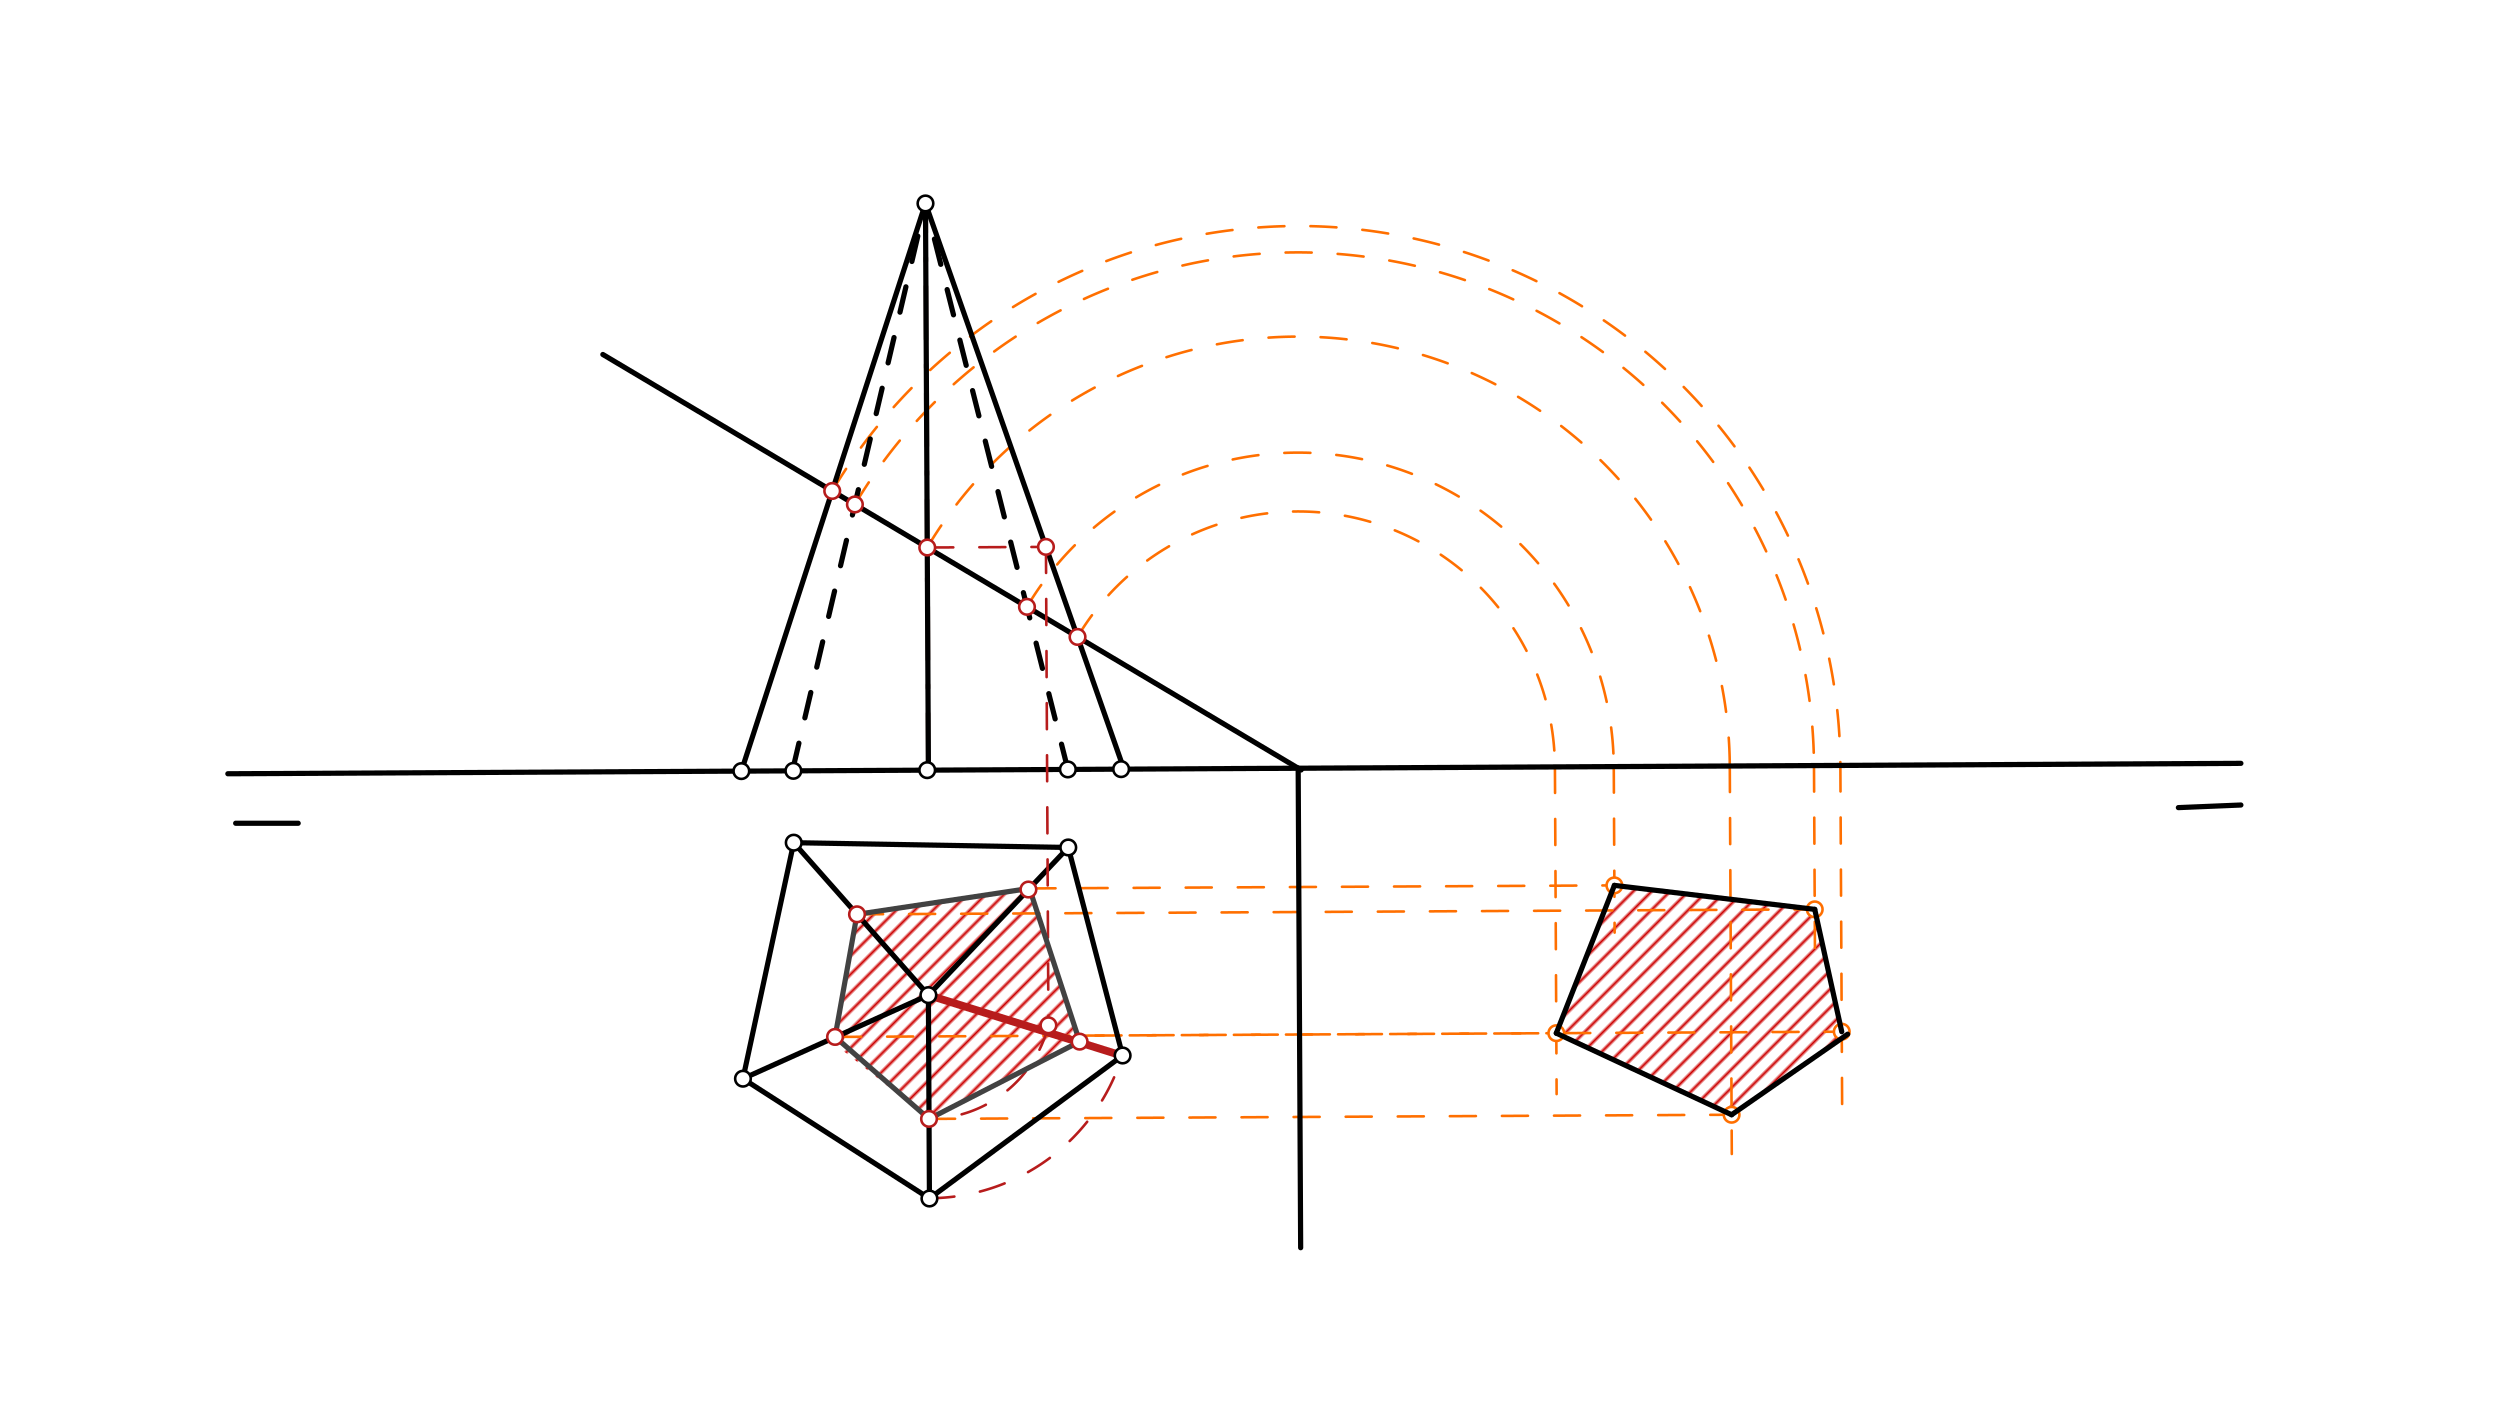 <svg xmlns="http://www.w3.org/2000/svg" class="svg--1it" height="100%" preserveAspectRatio="xMidYMid meet" viewBox="0 0 960 540" width="100%"><defs><marker id="marker-arrow" markerHeight="16" markerUnits="userSpaceOnUse" markerWidth="24" orient="auto-start-reverse" refX="24" refY="4" viewBox="0 0 24 8"><path d="M 0 0 L 24 4 L 0 8 z" stroke="inherit"></path></marker></defs><g class="aux-layer--1FB"><g class="element--2qn"><defs><pattern height="5" id="fill_95_cgpk9n__pattern-stripes" patternTransform="rotate(-45)" patternUnits="userSpaceOnUse" width="5"><rect fill="#CC0000" height="1" transform="translate(0,0)" width="5"></rect></pattern></defs><g fill="url(#fill_95_cgpk9n__pattern-stripes)"><path d="M 319.5 400.125 L 319.5 400.125 L 329.094 351.099 L 394.5 341.125 L 414.209 400.175 L 356.746 429.655 L 319.5 400.125 Z" stroke="none"></path></g></g><g class="element--2qn"><defs><pattern height="5" id="fill_132_awc7ql__pattern-stripes" patternTransform="rotate(-45)" patternUnits="userSpaceOnUse" width="5"><rect fill="#CC0000" height="1" transform="translate(0,0)" width="5"></rect></pattern></defs><g fill="url(#fill_132_awc7ql__pattern-stripes)"><path d="M 597.621 396.739 L 619.922 339.99 L 696.858 349.196 L 707.244 398.691 L 664.932 428.06 L 597.621 396.739 Z" stroke="none"></path></g></g><g class="element--2qn"><path d="M 319.574 188.532 A 208.205 208.205 0 0 1 706.702 293.921" fill="none" stroke="#FF6F00" stroke-dasharray="10" stroke-linecap="round" stroke-width="1"></path></g><g class="element--2qn"><line stroke="#FF6F00" stroke-dasharray="10" stroke-linecap="round" stroke-width="1" x1="706.702" x2="707.422" y1="293.921" y2="433.115"></line></g><g class="element--2qn"><line stroke="#FF6F00" stroke-dasharray="10" stroke-linecap="round" stroke-width="1" x1="320.659" x2="707.231" y1="398.172" y2="396.172"></line></g><g class="element--2qn"><path d="M 328.279 193.712 A 198.075 198.075 0 0 1 696.572 293.973" fill="none" stroke="#FF6F00" stroke-dasharray="10" stroke-linecap="round" stroke-width="1"></path></g><g class="element--2qn"><line stroke="#FF6F00" stroke-dasharray="10" stroke-linecap="round" stroke-width="1" x1="696.572" x2="696.955" y1="293.973" y2="368.097"></line></g><g class="element--2qn"><line stroke="#FF6F00" stroke-dasharray="10" stroke-linecap="round" stroke-width="1" x1="329.094" x2="696.858" y1="351.099" y2="349.196"></line></g><g class="element--2qn"><path d="M 356.066 210.246 A 165.742 165.742 0 0 1 664.239 294.141" fill="none" stroke="#FF6F00" stroke-dasharray="10" stroke-linecap="round" stroke-width="1"></path></g><g class="element--2qn"><line stroke="#FF6F00" stroke-dasharray="10" stroke-linecap="round" stroke-width="1" x1="664.239" x2="665.01" y1="294.141" y2="443.128"></line></g><g class="element--2qn"><line stroke="#FF6F00" stroke-dasharray="10" stroke-linecap="round" stroke-width="1" x1="356.746" x2="664.932" y1="429.655" y2="428.06"></line></g><g class="element--2qn"><path d="M 394.354 233.028 A 121.188 121.188 0 0 1 619.686 294.371" fill="none" stroke="#FF6F00" stroke-dasharray="10" stroke-linecap="round" stroke-width="1"></path></g><g class="element--2qn"><line stroke="#FF6F00" stroke-dasharray="10" stroke-linecap="round" stroke-width="1" x1="619.686" x2="620.016" y1="294.371" y2="358.122"></line></g><g class="element--2qn"><line stroke="#FF6F00" stroke-dasharray="10" stroke-linecap="round" stroke-width="1" x1="395.316" x2="619.922" y1="341.153" y2="339.99"></line></g><g class="element--2qn"><path d="M 413.771 244.582 A 98.594 98.594 0 0 1 597.062 297.464" fill="none" stroke="#FF6F00" stroke-dasharray="10" stroke-linecap="round" stroke-width="1"></path></g><g class="element--2qn"><line stroke="#FF6F00" stroke-dasharray="10" stroke-linecap="round" stroke-width="1" x1="597.092" x2="597.742" y1="294.488" y2="420.129"></line></g><g class="element--2qn"><line stroke="#FF6F00" stroke-dasharray="10" stroke-linecap="round" stroke-width="1" x1="413.823" x2="597.621" y1="397.69" y2="396.739"></line></g><g class="element--2qn"><circle cx="707.231" cy="396.172" r="3" stroke="#FF6F00" stroke-width="1" fill="#ffffff"></circle>}</g><g class="element--2qn"><circle cx="696.858" cy="349.196" r="3" stroke="#FF6F00" stroke-width="1" fill="#ffffff"></circle>}</g><g class="element--2qn"><circle cx="664.932" cy="428.06" r="3" stroke="#FF6F00" stroke-width="1" fill="#ffffff"></circle>}</g><g class="element--2qn"><circle cx="619.922" cy="339.99" r="3" stroke="#FF6F00" stroke-width="1" fill="#ffffff"></circle>}</g><g class="element--2qn"><circle cx="597.621" cy="396.739" r="3" stroke="#FF6F00" stroke-width="1" fill="#ffffff"></circle>}</g></g><g class="main-layer--3Vd"><g class="element--2qn"><line stroke="#000000" stroke-dasharray="none" stroke-linecap="round" stroke-width="2" x1="87.5" x2="860.5" y1="297.125" y2="293.125"></line></g><g class="element--2qn"><line stroke="#000000" stroke-dasharray="none" stroke-linecap="round" stroke-width="2" x1="90.5" x2="114.5" y1="316.125" y2="316.125"></line></g><g class="element--2qn"><line stroke="#000000" stroke-dasharray="none" stroke-linecap="round" stroke-width="2" x1="836.5" x2="860.5" y1="310.125" y2="309.125"></line></g><g class="element--2qn"><line stroke="#000000" stroke-dasharray="none" stroke-linecap="round" stroke-width="2" x1="231.5" x2="499.625" y1="136.125" y2="295.668"></line></g><g class="element--2qn"><line stroke="#000000" stroke-dasharray="none" stroke-linecap="round" stroke-width="2" x1="498.499" x2="499.452" y1="294.998" y2="479.12"></line></g><g class="element--2qn"><line stroke="#000000" stroke-dasharray="none" stroke-linecap="round" stroke-width="2" x1="356.5" x2="356.904" y1="382.125" y2="460.226"></line></g><g class="element--2qn"><line stroke="#000000" stroke-dasharray="none" stroke-linecap="round" stroke-width="2" x1="356.5" x2="431.083" y1="382.125" y2="405.306"></line></g><g class="element--2qn"><line stroke="#000000" stroke-dasharray="none" stroke-linecap="round" stroke-width="2" x1="356.5" x2="285.295" y1="382.125" y2="414.217"></line></g><g class="element--2qn"><line stroke="#000000" stroke-dasharray="none" stroke-linecap="round" stroke-width="2" x1="356.5" x2="410.215" y1="382.125" y2="325.426"></line></g><g class="element--2qn"><line stroke="#000000" stroke-dasharray="none" stroke-linecap="round" stroke-width="2" x1="356.5" x2="304.793" y1="382.125" y2="323.589"></line></g><g class="element--2qn"><line stroke="#000000" stroke-dasharray="none" stroke-linecap="round" stroke-width="2" x1="285.295" x2="304.793" y1="414.217" y2="323.589"></line></g><g class="element--2qn"><line stroke="#000000" stroke-dasharray="none" stroke-linecap="round" stroke-width="2" x1="304.793" x2="410.215" y1="323.589" y2="325.426"></line></g><g class="element--2qn"><line stroke="#000000" stroke-dasharray="none" stroke-linecap="round" stroke-width="2" x1="410.215" x2="431.083" y1="325.426" y2="405.306"></line></g><g class="element--2qn"><line stroke="#000000" stroke-dasharray="none" stroke-linecap="round" stroke-width="2" x1="431.083" x2="356.904" y1="405.306" y2="460.226"></line></g><g class="element--2qn"><line stroke="#000000" stroke-dasharray="none" stroke-linecap="round" stroke-width="2" x1="285.295" x2="356.904" y1="414.217" y2="460.226"></line></g><g class="element--2qn"><line stroke="#BCAAA4" stroke-dasharray="20, 10, 1, 10" stroke-linecap="round" stroke-width="2" x1="356.5" x2="355.382" y1="294.125" y2="78.126"></line></g><g class="element--2qn"><line stroke="#000000" stroke-dasharray="none" stroke-linecap="round" stroke-width="2" x1="284.684" x2="355.382" y1="296.105" y2="78.126"></line></g><g class="element--2qn"><line stroke="#000000" stroke-dasharray="none" stroke-linecap="round" stroke-width="2" x1="356.5" x2="355.382" y1="294.125" y2="78.126"></line></g><g class="element--2qn"><line stroke="#000000" stroke-dasharray="none" stroke-linecap="round" stroke-width="2" x1="431.5" x2="355.382" y1="295.125" y2="78.126"></line></g><g class="element--2qn"><line stroke="#000000" stroke-dasharray="10" stroke-linecap="round" stroke-width="2" x1="304.5" x2="355.382" y1="295.125" y2="78.126"></line></g><g class="element--2qn"><line stroke="#000000" stroke-dasharray="10" stroke-linecap="round" stroke-width="2" x1="410.059" x2="355.382" y1="295.456" y2="78.126"></line></g><g class="element--2qn"><line stroke="#B71C1C" stroke-dasharray="10" stroke-linecap="round" stroke-width="1" x1="356.066" x2="401.736" y1="210.246" y2="210.009"></line></g><g class="element--2qn"><path d="M 356.5 460.125 A 78 78 0 0 0 430.985 405.276" fill="none" stroke="#B71C1C" stroke-dasharray="10" stroke-linecap="round" stroke-width="1"></path></g><g class="element--2qn"><line stroke="#B71C1C" stroke-dasharray="none" stroke-linecap="round" stroke-width="3" x1="356.5" x2="430.943" y1="382.125" y2="405.41"></line></g><g class="element--2qn"><line stroke="#B71C1C" stroke-dasharray="10" stroke-linecap="round" stroke-width="1" x1="401.644" x2="402.594" y1="210.01" y2="393.721"></line></g><g class="element--2qn"><path d="M 402.594 393.721 A 47.531 47.531 0 0 1 356.746 429.655" fill="none" stroke="#B71C1C" stroke-dasharray="10" stroke-linecap="round" stroke-width="1"></path></g><g class="element--2qn"><line stroke="#424242" stroke-dasharray="none" stroke-linecap="round" stroke-width="2" x1="320.659" x2="329.094" y1="398.172" y2="351.099"></line></g><g class="element--2qn"><line stroke="#424242" stroke-dasharray="none" stroke-linecap="round" stroke-width="2" x1="329.094" x2="395.5" y1="351.099" y2="341.125"></line></g><g class="element--2qn"><line stroke="#424242" stroke-dasharray="none" stroke-linecap="round" stroke-width="2" x1="395.316" x2="414.575" y1="341.153" y2="399.988"></line></g><g class="element--2qn"><line stroke="#424242" stroke-dasharray="none" stroke-linecap="round" stroke-width="2" x1="414.575" x2="356.746" y1="399.988" y2="429.655"></line></g><g class="element--2qn"><line stroke="#424242" stroke-dasharray="none" stroke-linecap="round" stroke-width="2" x1="356.746" x2="320.659" y1="429.655" y2="398.172"></line></g><g class="element--2qn"><line stroke="#000000" stroke-dasharray="none" stroke-linecap="round" stroke-width="2" x1="707.231" x2="696.858" y1="396.172" y2="349.196"></line></g><g class="element--2qn"><line stroke="#000000" stroke-dasharray="none" stroke-linecap="round" stroke-width="2" x1="696.858" x2="619.922" y1="349.196" y2="339.99"></line></g><g class="element--2qn"><line stroke="#000000" stroke-dasharray="none" stroke-linecap="round" stroke-width="2" x1="619.922" x2="597.621" y1="339.99" y2="396.739"></line></g><g class="element--2qn"><line stroke="#000000" stroke-dasharray="none" stroke-linecap="round" stroke-width="2" x1="597.621" x2="664.932" y1="396.739" y2="428.06"></line></g><g class="element--2qn"><line stroke="#000000" stroke-dasharray="none" stroke-linecap="round" stroke-width="2" x1="664.932" x2="709.5" y1="428.06" y2="397.125"></line></g><g class="element--2qn"><circle cx="304.793" cy="323.589" r="3" stroke="#000000" stroke-width="1" fill="#ffffff"></circle>}</g><g class="element--2qn"><circle cx="285.295" cy="414.217" r="3" stroke="#000000" stroke-width="1" fill="#ffffff"></circle>}</g><g class="element--2qn"><circle cx="356.904" cy="460.226" r="3" stroke="#000000" stroke-width="1" fill="#ffffff"></circle>}</g><g class="element--2qn"><circle cx="431.083" cy="405.306" r="3" stroke="#000000" stroke-width="1" fill="#ffffff"></circle>}</g><g class="element--2qn"><circle cx="410.215" cy="325.426" r="3" stroke="#000000" stroke-width="1" fill="#ffffff"></circle>}</g><g class="element--2qn"><circle cx="284.684" cy="296.105" r="3" stroke="#000000" stroke-width="1" fill="#ffffff"></circle>}</g><g class="element--2qn"><circle cx="304.651" cy="296.001" r="3" stroke="#000000" stroke-width="1" fill="#ffffff"></circle>}</g><g class="element--2qn"><circle cx="356.053" cy="295.735" r="3" stroke="#000000" stroke-width="1" fill="#ffffff"></circle>}</g><g class="element--2qn"><circle cx="410.059" cy="295.456" r="3" stroke="#000000" stroke-width="1" fill="#ffffff"></circle>}</g><g class="element--2qn"><circle cx="430.514" cy="295.35" r="3" stroke="#000000" stroke-width="1" fill="#ffffff"></circle>}</g><g class="element--2qn"><circle cx="356.5" cy="382.125" r="3" stroke="#000000" stroke-width="1" fill="#ffffff"></circle>}</g><g class="element--2qn"><circle cx="355.382" cy="78.126" r="3" stroke="#000000" stroke-width="1" fill="#ffffff"></circle>}</g><g class="element--2qn"><circle cx="319.574" cy="188.532" r="3" stroke="#B71C1C" stroke-width="1" fill="#ffffff"></circle>}</g><g class="element--2qn"><circle cx="328.279" cy="193.712" r="3" stroke="#B71C1C" stroke-width="1" fill="#ffffff"></circle>}</g><g class="element--2qn"><circle cx="356.066" cy="210.246" r="3" stroke="#B71C1C" stroke-width="1" fill="#ffffff"></circle>}</g><g class="element--2qn"><circle cx="394.354" cy="233.028" r="3" stroke="#B71C1C" stroke-width="1" fill="#ffffff"></circle>}</g><g class="element--2qn"><circle cx="413.771" cy="244.582" r="3" stroke="#B71C1C" stroke-width="1" fill="#ffffff"></circle>}</g><g class="element--2qn"><circle cx="320.659" cy="398.172" r="3" stroke="#B71C1C" stroke-width="1" fill="#ffffff"></circle>}</g><g class="element--2qn"><circle cx="329.094" cy="351.099" r="3" stroke="#B71C1C" stroke-width="1" fill="#ffffff"></circle>}</g><g class="element--2qn"><circle cx="394.915" cy="341.576" r="3" stroke="#B71C1C" stroke-width="1" fill="#ffffff"></circle>}</g><g class="element--2qn"><circle cx="414.575" cy="399.988" r="3" stroke="#B71C1C" stroke-width="1" fill="#ffffff"></circle>}</g><g class="element--2qn"><circle cx="401.644" cy="210.01" r="3" stroke="#B71C1C" stroke-width="1" fill="#ffffff"></circle>}</g><g class="element--2qn"><circle cx="402.594" cy="393.721" r="3" stroke="#B71C1C" stroke-width="1" fill="#ffffff"></circle>}</g><g class="element--2qn"><circle cx="356.746" cy="429.655" r="3" stroke="#B71C1C" stroke-width="1" fill="#ffffff"></circle>}</g></g><g class="snaps-layer--2PT"></g><g class="temp-layer--rAP"></g></svg>